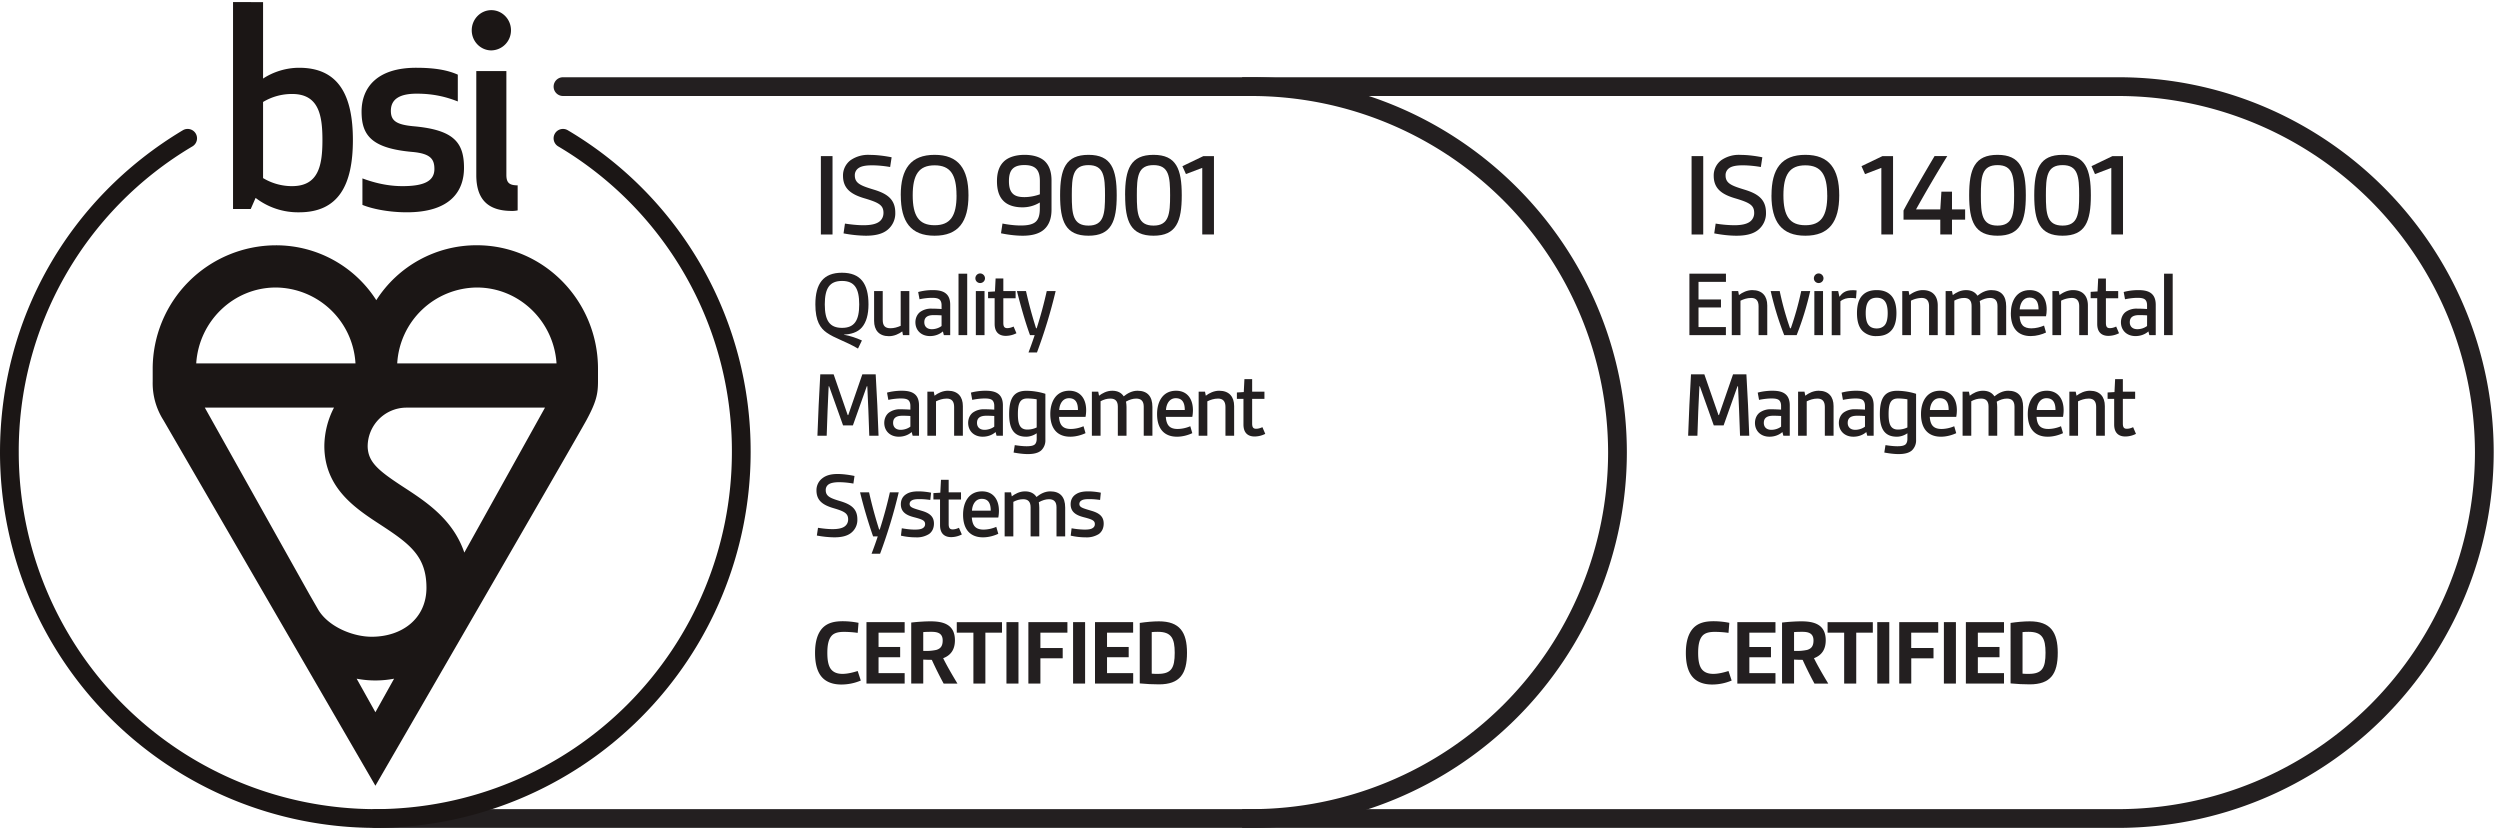 <svg xmlns="http://www.w3.org/2000/svg" width="627.8" height="207.9"><defs><clipPath id="a" clipPathUnits="userSpaceOnUse"><path d="M0 0h4708.4v1559H0Z"/></clipPath><clipPath id="b" clipPathUnits="userSpaceOnUse"><path d="M0 0h4708.4v1559H0Z"/></clipPath><clipPath id="c" clipPathUnits="userSpaceOnUse"><path d="M0 0h4708.4v1559H0Z"/></clipPath><clipPath id="d" clipPathUnits="userSpaceOnUse"><path d="M0 0h4708.4v1559H0Z"/></clipPath><clipPath id="e" clipPathUnits="userSpaceOnUse"><path d="M0 0h4708.4v1559H0Z"/></clipPath><clipPath id="f" clipPathUnits="userSpaceOnUse"><path d="M0 0h4708.4v1559H0Z"/></clipPath><clipPath id="g" clipPathUnits="userSpaceOnUse"><path d="M0 0h4708.4v1559H0Z"/></clipPath><clipPath id="h" clipPathUnits="userSpaceOnUse"><path d="M0 0h4708.4v1559H0Z"/></clipPath><clipPath id="i" clipPathUnits="userSpaceOnUse"><path d="M0 0h4708.4v1559H0Z"/></clipPath><clipPath id="j" clipPathUnits="userSpaceOnUse"><path d="M0 0h4708.4v1559H0Z"/></clipPath><clipPath id="k" clipPathUnits="userSpaceOnUse"><path d="M0 0h4708.4v1559H0Z"/></clipPath><clipPath id="l" clipPathUnits="userSpaceOnUse"><path d="M0 0h4708.4v1559H0Z"/></clipPath><clipPath id="m" clipPathUnits="userSpaceOnUse"><path d="M0 0h4708.4v1559H0Z"/></clipPath><clipPath id="n" clipPathUnits="userSpaceOnUse"><path d="M0 0h4708.4v1559H0Z"/></clipPath><clipPath id="o" clipPathUnits="userSpaceOnUse"><path d="M0 0h4708.4v1559H0Z"/></clipPath><clipPath id="p" clipPathUnits="userSpaceOnUse"><path d="M0 0h4708.4v1559H0Z"/></clipPath><clipPath id="q" clipPathUnits="userSpaceOnUse"><path d="M0 0h4708.4v1559H0Z"/></clipPath><clipPath id="r" clipPathUnits="userSpaceOnUse"><path d="M0 0h4708.4v1559H0Z"/></clipPath><clipPath id="s" clipPathUnits="userSpaceOnUse"><path d="M0 0h4708.4v1559H0Z"/></clipPath><clipPath id="t" clipPathUnits="userSpaceOnUse"><path d="M0 0h4708.4v1559H0Z"/></clipPath><clipPath id="u" clipPathUnits="userSpaceOnUse"><path d="M0 0h4708.4v1559H0Z"/></clipPath><clipPath id="v" clipPathUnits="userSpaceOnUse"><path d="M0 0h4708.4v1559H0Z"/></clipPath><clipPath id="w" clipPathUnits="userSpaceOnUse"><path d="M0 0h4708.4v1559H0Z"/></clipPath><clipPath id="x" clipPathUnits="userSpaceOnUse"><path d="M0 0h4708.4v1559H0Z"/></clipPath><clipPath id="y" clipPathUnits="userSpaceOnUse"><path d="M0 0h4708.4v1559H0Z"/></clipPath><clipPath id="z" clipPathUnits="userSpaceOnUse"><path d="M0 0h4708.4v1559H0Z"/></clipPath><clipPath id="A" clipPathUnits="userSpaceOnUse"><path d="M0 0h4708.4v1559H0Z"/></clipPath><clipPath id="B" clipPathUnits="userSpaceOnUse"><path d="M0 0h4708.4v1559H0Z"/></clipPath><clipPath id="C" clipPathUnits="userSpaceOnUse"><path d="M0 0h4708.4v1559H0Z"/></clipPath><clipPath id="D" clipPathUnits="userSpaceOnUse"><path d="M0 0h4708.4v1559H0Z"/></clipPath><clipPath id="E" clipPathUnits="userSpaceOnUse"><path d="M0 0h4708.4v1559H0Z"/></clipPath><clipPath id="F" clipPathUnits="userSpaceOnUse"><path d="M0 0h4708.4v1559H0Z"/></clipPath><clipPath id="G" clipPathUnits="userSpaceOnUse"><path d="M0 0h4708.4v1559H0Z"/></clipPath><clipPath id="H" clipPathUnits="userSpaceOnUse"><path d="M0 0h4708.4v1559H0Z"/></clipPath><clipPath id="I" clipPathUnits="userSpaceOnUse"><path d="M0 0h4708.4v1559H0Z"/></clipPath><clipPath id="J" clipPathUnits="userSpaceOnUse"><path d="M0 0h4708.4v1559H0Z"/></clipPath><clipPath id="K" clipPathUnits="userSpaceOnUse"><path d="M0 0h4708.4v1559H0Z"/></clipPath><clipPath id="L" clipPathUnits="userSpaceOnUse"><path d="M0 0h4708.4v1559H0Z"/></clipPath><clipPath id="M" clipPathUnits="userSpaceOnUse"><path d="M0 0h4708.4v1559H0Z"/></clipPath><clipPath id="N" clipPathUnits="userSpaceOnUse"><path d="M0 0h4708.4v1559H0Z"/></clipPath><clipPath id="O" clipPathUnits="userSpaceOnUse"><path d="M0 0h4708.4v1559H0Z"/></clipPath><clipPath id="P" clipPathUnits="userSpaceOnUse"><path d="M0 0h4708.4v1559H0Z"/></clipPath><clipPath id="Q" clipPathUnits="userSpaceOnUse"><path d="M0 0h4708.4v1559H0Z"/></clipPath><clipPath id="R" clipPathUnits="userSpaceOnUse"><path d="M0 0h4708.4v1559H0Z"/></clipPath><clipPath id="S" clipPathUnits="userSpaceOnUse"><path d="M0 0h4708.4v1559H0Z"/></clipPath><clipPath id="T" clipPathUnits="userSpaceOnUse"><path d="M0 0h4708.4v1559H0Z"/></clipPath><clipPath id="U" clipPathUnits="userSpaceOnUse"><path d="M0 0h4708.4v1559H0Z"/></clipPath><clipPath id="V" clipPathUnits="userSpaceOnUse"><path d="M0 0h4708.4v1559H0Z"/></clipPath><clipPath id="W" clipPathUnits="userSpaceOnUse"><path d="M0 0h4708.4v1559H0Z"/></clipPath><clipPath id="X" clipPathUnits="userSpaceOnUse"><path d="M0 0h4708.4v1559H0Z"/></clipPath><clipPath id="Y" clipPathUnits="userSpaceOnUse"><path d="M0 0h4708.4v1559H0Z"/></clipPath><clipPath id="Z" clipPathUnits="userSpaceOnUse"><path d="M0 0h4708.4v1559H0Z"/></clipPath><clipPath id="aa" clipPathUnits="userSpaceOnUse"><path d="M0 0h4708.4v1559H0Z"/></clipPath><clipPath id="ab" clipPathUnits="userSpaceOnUse"><path d="M0 0h4708.4v1559H0Z"/></clipPath><clipPath id="ac" clipPathUnits="userSpaceOnUse"><path d="M0 0h4708.4v1559H0Z"/></clipPath><clipPath id="ad" clipPathUnits="userSpaceOnUse"><path d="M0 0h4708.4v1559H0Z"/></clipPath><clipPath id="ae" clipPathUnits="userSpaceOnUse"><path d="M0 0h4708.4v1559H0Z"/></clipPath><clipPath id="af" clipPathUnits="userSpaceOnUse"><path d="M0 0h4708.4v1559H0Z"/></clipPath><clipPath id="ag" clipPathUnits="userSpaceOnUse"><path d="M0 0h4708.4v1559H0Z"/></clipPath><clipPath id="ah" clipPathUnits="userSpaceOnUse"><path d="M0 0h4708.4v1559H0Z"/></clipPath><clipPath id="ai" clipPathUnits="userSpaceOnUse"><path d="M0 0h4708.4v1559H0Z"/></clipPath><clipPath id="aj" clipPathUnits="userSpaceOnUse"><path d="M0 0h4708.4v1559H0Z"/></clipPath><clipPath id="ak" clipPathUnits="userSpaceOnUse"><path d="M0 0h4708.4v1559H0Z"/></clipPath><clipPath id="al" clipPathUnits="userSpaceOnUse"><path d="M0 0h4708.4v1559H0Z"/></clipPath><clipPath id="am" clipPathUnits="userSpaceOnUse"><path d="M0 0h4708.4v1559H0Z"/></clipPath><clipPath id="an" clipPathUnits="userSpaceOnUse"><path d="M0 0h4708.4v1559H0Z"/></clipPath><clipPath id="ao" clipPathUnits="userSpaceOnUse"><path d="M0 0h4708.4v1559H0Z"/></clipPath><clipPath id="ap" clipPathUnits="userSpaceOnUse"><path d="M0 0h4708.4v1559H0Z"/></clipPath><clipPath id="aq" clipPathUnits="userSpaceOnUse"><path d="M0 0h4708.4v1559H0Z"/></clipPath><clipPath id="ar" clipPathUnits="userSpaceOnUse"><path d="M0 0h4708.4v1559H0Z"/></clipPath><clipPath id="as" clipPathUnits="userSpaceOnUse"><path d="M0 0h4708.4v1559H0Z"/></clipPath><clipPath id="at" clipPathUnits="userSpaceOnUse"><path d="M0 0h4708.4v1559H0Z"/></clipPath><clipPath id="au" clipPathUnits="userSpaceOnUse"><path d="M0 0h4708.4v1559H0Z"/></clipPath><clipPath id="av" clipPathUnits="userSpaceOnUse"><path d="M0 0h4708.4v1559H0Z"/></clipPath><clipPath id="aw" clipPathUnits="userSpaceOnUse"><path d="M0 0h4708.4v1559H0Z"/></clipPath><clipPath id="ax" clipPathUnits="userSpaceOnUse"><path d="M0 0h4708.4v1559H0Z"/></clipPath><clipPath id="ay" clipPathUnits="userSpaceOnUse"><path d="M0 0h4708.4v1559H0Z"/></clipPath><clipPath id="az" clipPathUnits="userSpaceOnUse"><path d="M0 0h4708.4v1559H0Z"/></clipPath><clipPath id="aA" clipPathUnits="userSpaceOnUse"><path d="M0 0h4708.4v1559H0Z"/></clipPath><clipPath id="aB" clipPathUnits="userSpaceOnUse"><path d="M0 0h4708.4v1559H0Z"/></clipPath><clipPath id="aC" clipPathUnits="userSpaceOnUse"><path d="M0 0h4708.4v1559H0Z"/></clipPath><clipPath id="aD" clipPathUnits="userSpaceOnUse"><path d="M0 0h4708.4v1559H0Z"/></clipPath><clipPath id="aE" clipPathUnits="userSpaceOnUse"><path d="M0 0h4708.4v1559H0Z"/></clipPath><clipPath id="aF" clipPathUnits="userSpaceOnUse"><path d="M0 0h4708.4v1559H0Z"/></clipPath><clipPath id="aG" clipPathUnits="userSpaceOnUse"><path d="M0 0h4708.4v1559H0Z"/></clipPath></defs><path d="M3999.7 0H2345.3v35.4h1654.4A674 674 0 0 1 4673 708.7a674 674 0 0 1-673.3 673.2H2345.3v35.4h1654.4c390.8 0 708.7-317.9 708.7-708.6A709.5 709.5 0 0 0 3999.7 0" clip-path="url(#a)" style="fill:#231f20;fill-opacity:1;fill-rule:nonzero;stroke:none" transform="matrix(.133 0 0 -.133 0 207.9)"/><path d="M2363 0H708.7a17.7 17.7 0 1 0 0 35.4H2363a674 674 0 0 1 673.3 673.3 674 674 0 0 1-673.2 673.2H1063a17.7 17.7 0 1 0 0 35.4h1300c390.8 0 708.7-317.9 708.7-708.6A709.5 709.5 0 0 0 2363.1 0" clip-path="url(#b)" style="fill:#231f20;fill-opacity:1;fill-rule:nonzero;stroke:none" transform="matrix(.133 0 0 -.133 0 207.9)"/><path d="M3269.5 278.2a93.9 93.9 0 0 0-36.7-7.5c-15.3 0-29.7 4.3-38.7 16.3-7.6 10.1-11 24.7-11 43.4 0 21.6 4.9 37.5 14.8 47.6 9.7 9.7 23 12.2 37.6 12.2 10.2 0 20.7-1.2 29.7-3l-1.6-19c-7 1.1-17 1.9-26 1.9-9.3 0-18.1-1.5-23.4-7.6-6-7-7.9-18.2-7.9-32 0-11.8 1.3-21.7 5.4-28.7 5-8.3 13.7-11 23.2-11 9.6 0 20 2.7 28.7 5.4l6-18" clip-path="url(#c)" style="fill:#231f20;fill-opacity:1;fill-rule:nonzero;stroke:none" transform="matrix(.133 0 0 -.133 0 207.9)"/><path d="M3280.3 272.5v116h72v-19.9H3303v-27h40.8v-19.4H3303v-30h49.3v-19.7h-72" clip-path="url(#d)" style="fill:#231f20;fill-opacity:1;fill-rule:nonzero;stroke:none" transform="matrix(.133 0 0 -.133 0 207.9)"/><path d="M3387.4 334.2a94 94 0 0 1 24.5 1.8c8.3 2.4 12.2 7.4 12.2 17.9 0 13.8-9.9 16.3-21 16.3-5.3 0-10.8-.1-15.7-.5zm38.5-61.7a697.2 697.2 0 0 0-22.3 44.8c-5 0-11.9.2-16.2.5v-45.3h-22.7v115.2c11 1.3 25.4 2.3 36.6 2.3 23.7 0 45.9-5.7 45.9-35.8 0-16.2-6.7-28-22.2-33.8 6.7-13.7 17-31.4 27-48h-26" clip-path="url(#e)" style="fill:#231f20;fill-opacity:1;fill-rule:nonzero;stroke:none" transform="matrix(.133 0 0 -.133 0 207.9)"/><path d="M3482 272.5v96.1h-31.3v19.8h85.4v-19.8h-31.3v-96.1H3482" clip-path="url(#f)" style="fill:#231f20;fill-opacity:1;fill-rule:nonzero;stroke:none" transform="matrix(.133 0 0 -.133 0 207.9)"/><path d="M3544.5 272.5v116h22.7v-116h-22.7" clip-path="url(#g)" style="fill:#231f20;fill-opacity:1;fill-rule:nonzero;stroke:none" transform="matrix(.133 0 0 -.133 0 207.9)"/><path d="M3586 272.5v116h73.6v-19.9h-51v-29h42.1v-19.4h-42v-47.7h-22.8" clip-path="url(#h)" style="fill:#231f20;fill-opacity:1;fill-rule:nonzero;stroke:none" transform="matrix(.133 0 0 -.133 0 207.9)"/><path d="M3670.3 272.5v116h22.7v-116h-22.7" clip-path="url(#i)" style="fill:#231f20;fill-opacity:1;fill-rule:nonzero;stroke:none" transform="matrix(.133 0 0 -.133 0 207.9)"/><path d="M3711.8 272.5v116h72v-19.9h-49.4v-27h40.9v-19.4h-40.9v-30h49.4v-19.7h-72" clip-path="url(#j)" style="fill:#231f20;fill-opacity:1;fill-rule:nonzero;stroke:none" transform="matrix(.133 0 0 -.133 0 207.9)"/><path d="M3818.8 291.2c5-.4 7.4-.4 11.6-.4 25.5 0 31.8 11 31.8 39.8 0 27.2-6.3 39.6-31.8 39.6-4.2 0-7.8-.1-11.6-.5zm-22.6 95.8c11.9 1.8 25.3 3 36.2 3 39.2 0 52.9-20.5 52.9-59.4 0-40-13.7-59.6-53-59.6-10.8 0-24.3.6-36.1 1.8V387" clip-path="url(#k)" style="fill:#231f20;fill-opacity:1;fill-rule:nonzero;stroke:none" transform="matrix(.133 0 0 -.133 0 207.9)"/><path d="M1625.3 278.2a93.9 93.9 0 0 0-36.7-7.5c-15.3 0-29.7 4.3-38.7 16.3-7.6 10.1-11 24.7-11 43.4 0 21.6 4.8 37.5 14.7 47.6 9.8 9.7 23 12.2 37.7 12.2 10.2 0 20.7-1.2 29.7-3l-1.6-19c-7 1.1-17 1.9-26 1.9-9.3 0-18.2-1.5-23.4-7.6-6-7-7.9-18.2-7.9-32 0-11.8 1.3-21.7 5.4-28.7 5-8.3 13.7-11 23.2-11 9.6 0 20 2.7 28.7 5.4l5.9-18" clip-path="url(#l)" style="fill:#231f20;fill-opacity:1;fill-rule:nonzero;stroke:none" transform="matrix(.133 0 0 -.133 0 207.9)"/><path d="M1636 272.5v116h72.1v-19.9h-49.3v-27h40.8v-19.4h-40.8v-30h49.3v-19.7h-72" clip-path="url(#m)" style="fill:#231f20;fill-opacity:1;fill-rule:nonzero;stroke:none" transform="matrix(.133 0 0 -.133 0 207.9)"/><path d="M1743.2 334.2a94 94 0 0 1 24.5 1.8c8.3 2.4 12.2 7.4 12.2 17.9 0 13.8-9.9 16.3-21 16.3-5.3 0-10.8-.1-15.7-.5zm38.5-61.7a697.2 697.2 0 0 0-22.3 44.8c-5 0-11.9.2-16.2.5v-45.3h-22.7v115.2c11 1.3 25.4 2.3 36.5 2.3 23.8 0 46-5.7 46-35.8 0-16.2-6.7-28-22.2-33.8 6.7-13.7 17-31.4 27-48h-26" clip-path="url(#n)" style="fill:#231f20;fill-opacity:1;fill-rule:nonzero;stroke:none" transform="matrix(.133 0 0 -.133 0 207.9)"/><path d="M1837.9 272.5v96.1h-31.4v19.8h85.4v-19.8h-31.4v-96.1H1838" clip-path="url(#o)" style="fill:#231f20;fill-opacity:1;fill-rule:nonzero;stroke:none" transform="matrix(.133 0 0 -.133 0 207.9)"/><path d="M1900.3 272.5v116h22.7v-116h-22.7" clip-path="url(#p)" style="fill:#231f20;fill-opacity:1;fill-rule:nonzero;stroke:none" transform="matrix(.133 0 0 -.133 0 207.9)"/><path d="M1941.7 272.5v116h73.7v-19.9h-51v-29h42.1v-19.4h-42.1v-47.7h-22.7" clip-path="url(#q)" style="fill:#231f20;fill-opacity:1;fill-rule:nonzero;stroke:none" transform="matrix(.133 0 0 -.133 0 207.9)"/><path d="M2026.1 272.5v116h22.7v-116h-22.7" clip-path="url(#r)" style="fill:#231f20;fill-opacity:1;fill-rule:nonzero;stroke:none" transform="matrix(.133 0 0 -.133 0 207.9)"/><path d="M2067.5 272.5v116h72v-19.9h-49.3v-27h40.9v-19.4h-40.9v-30h49.4v-19.7h-72" clip-path="url(#s)" style="fill:#231f20;fill-opacity:1;fill-rule:nonzero;stroke:none" transform="matrix(.133 0 0 -.133 0 207.9)"/><path d="M2174.6 291.2c4.9-.4 7.4-.4 11.6-.4 25.5 0 31.8 11 31.8 39.8 0 27.2-6.3 39.6-31.8 39.6-4.2 0-7.8-.1-11.6-.5zM2152 387c12 1.8 25.4 3 36.2 3 39.3 0 53-20.5 53-59.4 0-40-13.7-59.6-53-59.6-10.8 0-24.3.6-36.2 1.8V387" clip-path="url(#t)" style="fill:#231f20;fill-opacity:1;fill-rule:nonzero;stroke:none" transform="matrix(.133 0 0 -.133 0 207.9)"/><path d="M1549.9 1120.4v148h22v-148h-22" clip-path="url(#u)" style="fill:#231f20;fill-opacity:1;fill-rule:nonzero;stroke:none" transform="matrix(.133 0 0 -.133 0 207.9)"/><path d="M1595.4 1141c8.5-1.3 22-3.1 35-3.1 12.6 0 24.8 1.8 31.5 8.2 3.9 3.7 6.2 8.8 6.2 15.2 0 14.5-9 19.3-34.5 27-25.5 7.3-41.9 17.9-41.9 43a36 36 0 0 0 14.3 29.4 58.2 58.2 0 0 0 36.6 10c13.5 0 28-2 40.9-4.5l-2.8-18.4c-8.7 1.6-22 3.2-34.2 3.2-10.1 0-19.8-1.1-25.6-5.3a16 16 0 0 1-6.9-13.8c0-15.2 11.8-19.5 36.2-26.9 23.9-7.3 40.2-17.5 40.2-43.5a40 40 0 0 0-15-32.6c-10.3-8.3-25-10.8-40.7-10.8a241 241 0 0 0-42 4.4l2.7 18.6" clip-path="url(#v)" style="fill:#231f20;fill-opacity:1;fill-rule:nonzero;stroke:none" transform="matrix(.133 0 0 -.133 0 207.9)"/><path d="M1806 1194.4c0 39.1-11.7 56.6-41.3 56.6-29.7 0-41.4-17.5-41.4-56.6 0-39 11.7-56.5 41.4-56.5 29.6 0 41.4 17.4 41.4 56.5zm-105.3 0c0 50.2 19.1 76.4 64 76.4 44.8 0 63.9-26.2 63.9-76.4 0-50-19-76.3-64-76.3-44.8 0-63.8 26.2-63.8 76.3" clip-path="url(#w)" style="fill:#231f20;fill-opacity:1;fill-rule:nonzero;stroke:none" transform="matrix(.133 0 0 -.133 0 207.9)"/><path d="M1963.4 1221.3c0 20.3-7.6 30.2-29.2 30.2s-29.2-10-29.2-30.2c0-10.3 1.8-18.1 6.7-23.2 5-5.5 13-7.1 22.5-7.1 11 0 21.6 2.5 29.2 5.3zm0-40.4a62.2 62.2 0 0 0-33.3-9.2c-14.5 0-27.9 3.9-36.1 12.8-7.6 7.9-11.6 19.8-11.6 36.6 0 15.9 4 27.8 11.8 35.9 8.7 9.4 23.7 13.8 40.4 13.8 14.8 0 28.1-3.5 36.8-10.8 9.2-8 14-20.5 14-37.5v-55c0-17-4.8-29.4-14.2-37.7-9.4-8.3-23.4-11.7-40.2-11.7-13.8 0-28.5 2-41 4.6l2.8 18.4c7.8-1.6 21.4-3.7 34.5-3.7 12 0 23 1.6 29 7.8 4.8 4.9 7 12.7 7 24v11.7" clip-path="url(#x)" style="fill:#231f20;fill-opacity:1;fill-rule:nonzero;stroke:none" transform="matrix(.133 0 0 -.133 0 207.9)"/><path d="M2086.4 1194.4c0 35.2-2 57-31.2 57-29.7 0-31.5-21.8-31.5-57 0-35 1.8-57.2 31.5-57.2 29.2 0 31.2 22.3 31.2 57.2zm-84.8 0c0 49.7 10.3 76.4 53.6 76.4 43 0 53.3-26.7 53.3-76.4 0-49.4-10.3-76.3-53.3-76.3-43.3 0-53.6 26.9-53.6 76.3" clip-path="url(#y)" style="fill:#231f20;fill-opacity:1;fill-rule:nonzero;stroke:none" transform="matrix(.133 0 0 -.133 0 207.9)"/><path d="M2209.3 1194.4c0 35.2-2.1 57-31.3 57-29.7 0-31.5-21.8-31.5-57 0-35 1.8-57.2 31.5-57.2 29.2 0 31.3 22.3 31.3 57.2zm-85 0c0 49.7 10.4 76.4 53.7 76.4 43 0 53.3-26.7 53.3-76.4 0-49.4-10.3-76.3-53.3-76.3-43.2 0-53.6 26.9-53.6 76.3" clip-path="url(#z)" style="fill:#231f20;fill-opacity:1;fill-rule:nonzero;stroke:none" transform="matrix(.133 0 0 -.133 0 207.9)"/><path d="M2270 1120.4v125.8l-30.8-11.7-6.7 14.9 39.6 19h20v-148H2270" clip-path="url(#A)" style="fill:#231f20;fill-opacity:1;fill-rule:nonzero;stroke:none" transform="matrix(.133 0 0 -.133 0 207.9)"/><path d="M1622.3 988.4c0 30.6-9.2 44.3-32.4 44.3-23.5 0-32.6-13.7-32.6-44.3 0-30.6 9.2-44.3 32.6-44.3 23.2 0 32.4 13.7 32.4 44.3zM1620 905c-24.3 14.2-44 19.4-59 30-12.1 8.5-21.5 21.7-21.5 53.4 0 39.2 15 59.8 50.2 59.8s50.1-20.6 50.1-59.8c0-19.1-4.1-33.7-12.4-43.4-8.1-9.6-21.8-13.2-33.9-13.5v-.4c11.6-2 23.4-6 33.9-10.8L1620 905" clip-path="url(#B)" style="fill:#231f20;fill-opacity:1;fill-rule:nonzero;stroke:none" transform="matrix(.133 0 0 -.133 0 207.9)"/><path d="m1704.9 930.4-1.3 7c-6.5-4.8-15.3-9-25.2-9-18.7 0-28 11.4-28 29v56.2h16.3V959c0-11.3 4.8-15.6 14.6-15.6 6.6 0 13.1 1.8 19.3 4.6v65.6h16.3v-83.2h-12" clip-path="url(#C)" style="fill:#231f20;fill-opacity:1;fill-rule:nonzero;stroke:none" transform="matrix(.133 0 0 -.133 0 207.9)"/><path d="M1777.8 967.7c-4.2.3-9.7.5-14.8.5-12 0-17.8-4.3-17.8-13.5 0-8 5.2-13.1 14.2-13.1 6.7 0 13.5 2.3 18.4 6zm4.3-37.3-1.8 7c-6.3-5.6-15-8.8-24.3-8.8-17.1 0-27.6 11.3-27.6 26.1 0 7.4 3 14.8 8.9 19.4a35.3 35.3 0 0 0 22.3 6.3c5.7 0 12.4-.3 18.2-.7v7c0 5-1.3 8.3-3.4 10.5-3.1 2.9-8.2 3.6-14.8 3.6-8.1 0-18-1.4-23.4-2.7l-2.6 13.7a104 104 0 0 0 27.4 3.6c10.5 0 19.1-1.5 25-6.5 5.3-4.3 8.1-11.2 8.1-21.3v-57.2h-12" clip-path="url(#D)" style="fill:#231f20;fill-opacity:1;fill-rule:nonzero;stroke:none" transform="matrix(.133 0 0 -.133 0 207.9)"/><path d="M1809.8 930.4v116h16.4v-116h-16.4" clip-path="url(#E)" style="fill:#231f20;fill-opacity:1;fill-rule:nonzero;stroke:none" transform="matrix(.133 0 0 -.133 0 207.9)"/><path d="M1842.5 930.4v83.2h16.4v-83.2zm8.1 116.5c5 0 9.2-4.2 9.2-9.2 0-5-4.1-9-9.2-9-5 0-9 4-9 9s4 9.2 9 9.2" clip-path="url(#F)" style="fill:#231f20;fill-opacity:1;fill-rule:nonzero;stroke:none" transform="matrix(.133 0 0 -.133 0 207.9)"/><path d="M1919.2 934a45 45 0 0 0-20-5c-13.5 0-21.2 7.5-21.2 22.6v48.5h-12.4v12l13 .8 1.2 24.5h14.6v-23.8h23.2V1000h-23.2v-46c0-6 1-10.4 7.4-10.4 4 0 7.7 1.1 12 3l5.4-12.7" clip-path="url(#G)" style="fill:#231f20;fill-opacity:1;fill-rule:nonzero;stroke:none" transform="matrix(.133 0 0 -.133 0 207.9)"/><path d="M1941.9 897.6a791 791 0 0 1 11.7 32.8h-8.8c-8.5 23-17.1 53.3-24.7 83.2h17.1a829.3 829.3 0 0 1 19-70.2h1.2a799 799 0 0 1 19 70.2h16.8a975.4 975.4 0 0 0-35.3-116h-16" clip-path="url(#H)" style="fill:#231f20;fill-opacity:1;fill-rule:nonzero;stroke:none" transform="matrix(.133 0 0 -.133 0 207.9)"/><path d="M1641.3 740.4c-.9 31-2.3 62.8-3.7 93.4h-1l-26.2-73.8h-18.6l-26.3 73.8h-.9c-1.4-30.6-2.8-62.4-3.7-93.4h-17.5c1.3 38.5 3.2 77.2 5.4 116h25.2l26.6-77h1l26.6 77h25.2c2.2-38.8 4.2-77.5 5.4-116h-17.4" clip-path="url(#I)" style="fill:#231f20;fill-opacity:1;fill-rule:nonzero;stroke:none" transform="matrix(.133 0 0 -.133 0 207.9)"/><path d="M1718.9 777.7c-4.1.3-9.7.5-14.8.5-12 0-17.8-4.3-17.8-13.5 0-8 5.2-13.1 14.2-13.1 6.7 0 13.5 2.3 18.4 6zm4.3-37.3-1.8 7c-6.3-5.6-15-8.8-24.3-8.8-17 0-27.5 11.3-27.5 26.1 0 7.4 2.9 14.8 8.8 19.4a35.3 35.3 0 0 0 22.3 6.3c5.8 0 12.4-.3 18.2-.7v7c0 5-1.3 8.3-3.4 10.5-3 2.9-8.1 3.6-14.8 3.6-8 0-18-1.4-23.4-2.7l-2.5 13.7c7.2 2.1 17.8 3.6 27.4 3.6 10.4 0 19-1.5 25-6.5 5.2-4.3 8-11.2 8-21.3v-57.2h-12" clip-path="url(#J)" style="fill:#231f20;fill-opacity:1;fill-rule:nonzero;stroke:none" transform="matrix(.133 0 0 -.133 0 207.9)"/><path d="M1801.5 740.4v54.5c0 10.7-4.8 15.7-14 15.7-7.8 0-14.6-2.5-20.2-5.2v-65H1751v83.2h12.1l1.4-7.6c6.5 5 15.5 9.4 25.2 9.4 19 0 28.3-11.4 28.3-29v-56h-16.4" clip-path="url(#K)" style="fill:#231f20;fill-opacity:1;fill-rule:nonzero;stroke:none" transform="matrix(.133 0 0 -.133 0 207.9)"/><path d="M1877.3 777.7c-4.1.3-9.7.5-14.8.5-12 0-17.8-4.3-17.8-13.5 0-8 5.2-13.1 14.2-13.1 6.7 0 13.5 2.3 18.4 6zm4.3-37.3-1.8 7c-6.3-5.6-15-8.8-24.3-8.8-17 0-27.5 11.3-27.5 26.1 0 7.4 2.9 14.8 8.8 19.4a35.3 35.3 0 0 0 22.3 6.3c5.8 0 12.4-.3 18.2-.7v7c0 5-1.3 8.3-3.4 10.5-3 2.9-8.1 3.6-14.8 3.6-8 0-18-1.4-23.4-2.7l-2.5 13.7c7.2 2.1 17.8 3.6 27.4 3.6 10.4 0 19-1.5 25-6.5 5.2-4.3 8-11.2 8-21.3v-57.2h-12" clip-path="url(#L)" style="fill:#231f20;fill-opacity:1;fill-rule:nonzero;stroke:none" transform="matrix(.133 0 0 -.133 0 207.9)"/><path d="M1957.4 809.2a105 105 0 0 1-17.6 1.6c-14.3 0-17.9-9.7-17.9-29.7 0-18.7 3.8-29 17.7-29 6.1 0 12.4 1.3 17.8 4zm0-64.1c-5.8-4-12.8-6.5-19.8-6.5-23.6 0-32.2 15.3-32.2 42.7 0 31.1 9.7 44 32.7 44a122 122 0 0 0 35.7-5.7v-86.8a26 26 0 0 0-7.6-19.8c-6-5.6-15.6-7.2-25.5-7.2-9.4 0-19.1 1.5-26.9 2.9l2.2 14c6-.9 14.6-2.1 22.3-2.1 6.7 0 12.8.7 15.9 3.8 2.1 2.3 3.2 5.7 3.2 10.2v10.5" clip-path="url(#M)" style="fill:#231f20;fill-opacity:1;fill-rule:nonzero;stroke:none" transform="matrix(.133 0 0 -.133 0 207.9)"/><path d="M2035.3 789c0 12.4-3.6 22.3-16.9 22.3-12 0-17.8-10.8-18.5-22.3zm14.3-43.7c-7.4-3.5-18-6.7-28.8-6.7-24.5 0-37.7 15.3-37.7 42.8 0 23 10.5 44 35.9 44 20.1 0 31.8-14.4 31.8-36.8 0-4.5-.5-9-1.2-12.6h-50c.4-7.3 2.2-13.3 5.7-17 3.7-4.2 9.7-5.8 16.5-5.8a63 63 0 0 1 24 5.2l3.8-13.1" clip-path="url(#N)" style="fill:#231f20;fill-opacity:1;fill-rule:nonzero;stroke:none" transform="matrix(.133 0 0 -.133 0 207.9)"/><path d="M2159.5 740.4v55c0 10.5-5 15.2-14.2 15.2-6.3 0-13-2.1-19.3-5.7.6-3.3 1-7 1-10.3v-54.2h-16.4v55c0 10.5-4.9 15.2-14 15.2-6.7 0-12.5-1.8-18.6-5v-65.2h-16.4v83.2h12l1.5-7.6c6 4.5 14.4 9.4 25 9.4 10 0 17.3-3.8 21.6-10.6 7.2 5.9 16 10.6 26 10.6 18.5 0 28.2-10.3 28.2-30.6v-54.4h-16.4" clip-path="url(#O)" style="fill:#231f20;fill-opacity:1;fill-rule:nonzero;stroke:none" transform="matrix(.133 0 0 -.133 0 207.9)"/><path d="M2237 789c0 12.4-3.7 22.3-17 22.3-12 0-17.8-10.8-18.5-22.3zm14.2-43.7c-7.4-3.5-18-6.7-28.8-6.7-24.5 0-37.7 15.3-37.7 42.8 0 23 10.5 44 35.9 44 20.1 0 31.8-14.4 31.8-36.8 0-4.5-.5-9-1.2-12.6h-50c.5-7.3 2.3-13.3 5.7-17 3.7-4.2 9.7-5.8 16.5-5.8a63 63 0 0 1 24 5.2l3.8-13.1" clip-path="url(#P)" style="fill:#231f20;fill-opacity:1;fill-rule:nonzero;stroke:none" transform="matrix(.133 0 0 -.133 0 207.9)"/><path d="M2313.8 740.4v54.5c0 10.7-4.9 15.7-14 15.7-7.8 0-14.6-2.5-20.2-5.2v-65h-16.4v83.2h12l1.5-7.6c6.5 5 15.5 9.4 25.2 9.4 19 0 28.3-11.4 28.3-29v-56h-16.4" clip-path="url(#Q)" style="fill:#231f20;fill-opacity:1;fill-rule:nonzero;stroke:none" transform="matrix(.133 0 0 -.133 0 207.9)"/><path d="M2389 744a45 45 0 0 0-20-5c-13.5 0-21.2 7.5-21.2 22.6v48.5h-12.4v12l13 .8 1.2 24.4h14.6v-23.7h23.2V810h-23.2v-46c0-6 1-10.4 7.4-10.4 4 0 7.7 1.1 12 3l5.4-12.7" clip-path="url(#R)" style="fill:#231f20;fill-opacity:1;fill-rule:nonzero;stroke:none" transform="matrix(.133 0 0 -.133 0 207.9)"/><path d="M1544.5 566.6c6.6-1 17.3-2.5 27.4-2.5 9.9 0 19.4 1.4 24.6 6.5 3 2.8 4.9 6.8 4.9 11.8 0 11.4-7 15.2-27 21.1-20 5.8-32.8 14-32.8 33.7a28 28 0 0 0 11.2 23c7.9 6.2 18 8 28.6 8 10.6 0 22-1.7 32-3.7l-2.1-14.4c-6.9 1.3-17.3 2.6-26.9 2.6-7.9 0-15.4-1-20-4.2a12.6 12.6 0 0 1-5.3-10.8c0-11.9 9.1-15.3 28.2-21 18.8-5.8 31.5-13.7 31.5-34a31 31 0 0 0-11.7-25.6c-8-6.5-19.6-8.5-31.8-8.5a190 190 0 0 0-33 3.4l2.2 14.6" clip-path="url(#S)" style="fill:#231f20;fill-opacity:1;fill-rule:nonzero;stroke:none" transform="matrix(.133 0 0 -.133 0 207.9)"/><path d="M1645.6 517.6c4.9 12.8 8.9 24.1 11.7 32.8h-8.8a919 919 0 0 0-24.6 83.2h17a829.4 829.4 0 0 1 19-70.2h1.2a801.7 801.7 0 0 1 19.1 70.2h16.7a975.3 975.3 0 0 0-35.2-116h-16" clip-path="url(#T)" style="fill:#231f20;fill-opacity:1;fill-rule:nonzero;stroke:none" transform="matrix(.133 0 0 -.133 0 207.9)"/><path d="M1702.7 565.7c7.7-1.3 16-2.5 24.5-2.5 6.1 0 11.9.5 15.5 3 2.5 1.7 4 4 4 7.4 0 6.7-5.1 8.8-20.2 12.8-13.4 3.4-25.6 8.8-25.6 24.7 0 9 4.1 15.5 10.8 19.4 6.1 3.8 14 4.9 22.5 4.9 8.1 0 17-1.1 23.8-2.5l-1.5-13.7c-6.3.9-13.3 1.6-20.5 1.6-7.2 0-12-.7-15.1-2.9a7.3 7.3 0 0 1-3.4-6.3c0-6.6 6.6-8 23.2-13 14.6-4.3 22.7-10.8 22.7-24 0-9-3.6-15.6-9.2-19.7a43 43 0 0 0-25.4-6.3 121 121 0 0 0-27.7 3.2l1.6 13.9" clip-path="url(#U)" style="fill:#231f20;fill-opacity:1;fill-rule:nonzero;stroke:none" transform="matrix(.133 0 0 -.133 0 207.9)"/><path d="M1816 554a45 45 0 0 0-19.9-5c-13.5 0-21.2 7.5-21.2 22.6v48.5h-12.5v12l13 .8 1.3 24.4h14.5v-23.7h23.3V620h-23.3v-46c0-6 1.1-10.4 7.4-10.4 4 0 7.8 1.1 12 3l5.5-12.7" clip-path="url(#V)" style="fill:#231f20;fill-opacity:1;fill-rule:nonzero;stroke:none" transform="matrix(.133 0 0 -.133 0 207.9)"/><path d="M1870.6 599c0 12.4-3.6 22.3-16.9 22.3-12 0-17.8-10.8-18.5-22.3zm14.3-43.7c-7.4-3.5-18-6.7-28.8-6.7-24.5 0-37.7 15.3-37.7 42.8 0 23 10.5 44 35.9 44 20.1 0 31.8-14.4 31.8-36.8 0-4.5-.5-9-1.2-12.6h-50c.5-7.3 2.3-13.3 5.7-17 3.8-4.2 9.7-5.8 16.5-5.8a63 63 0 0 1 24 5.2l3.8-13.1" clip-path="url(#W)" style="fill:#231f20;fill-opacity:1;fill-rule:nonzero;stroke:none" transform="matrix(.133 0 0 -.133 0 207.9)"/><path d="M1994.8 550.4v55c0 10.5-5 15.2-14.2 15.2-6.3 0-13-2.2-19.2-5.7.5-3.3.9-7 .9-10.3v-54.2h-16.4v55c0 10.5-4.9 15.2-14 15.2-6.7 0-12.5-1.8-18.6-5v-65.2h-16.4v83.2h12l1.5-7.6c6 4.5 14.4 9.4 25 9.4 10 0 17.3-3.8 21.6-10.6 7.2 5.9 16 10.6 26 10.6 18.5 0 28.2-10.3 28.2-30.6v-54.4h-16.4" clip-path="url(#X)" style="fill:#231f20;fill-opacity:1;fill-rule:nonzero;stroke:none" transform="matrix(.133 0 0 -.133 0 207.9)"/><path d="M2023.3 565.7a153 153 0 0 1 24.4-2.5c6.2 0 12 .5 15.5 3 2.6 1.7 4 4 4 7.4 0 6.7-5 8.8-20.2 12.8-13.3 3.4-25.5 8.8-25.5 24.7 0 9 4.1 15.5 10.8 19.4 6 3.8 14 4.9 22.5 4.9 8 0 16.9-1.1 23.7-2.5l-1.4-13.7c-6.3.9-13.3 1.6-20.5 1.6-7.2 0-12.1-.7-15.1-2.9a7.3 7.3 0 0 1-3.5-6.3c0-6.6 6.7-8 23.2-13 14.6-4.3 22.7-10.8 22.7-24 0-9-3.6-15.6-9.1-19.7a43 43 0 0 0-25.4-6.3c-10 0-19.5 1.3-27.8 3.2l1.7 13.9" clip-path="url(#Y)" style="fill:#231f20;fill-opacity:1;fill-rule:nonzero;stroke:none" transform="matrix(.133 0 0 -.133 0 207.9)"/><path d="M3193.9 1120.4v148h22v-148h-22" clip-path="url(#Z)" style="fill:#231f20;fill-opacity:1;fill-rule:nonzero;stroke:none" transform="matrix(.133 0 0 -.133 0 207.9)"/><path d="M3239.4 1141a231 231 0 0 1 35-3.1c12.6 0 24.8 1.8 31.5 8.2a20 20 0 0 1 6.2 15.2c0 14.5-9 19.3-34.5 27-25.5 7.3-41.9 17.9-41.9 43a36 36 0 0 0 14.3 29.4 58.3 58.3 0 0 0 36.6 10c13.5 0 28-2 40.9-4.5l-2.8-18.4c-8.7 1.6-22 3.2-34.2 3.2-10.1 0-19.8-1.1-25.6-5.3a16 16 0 0 1-6.8-13.8c0-15.2 11.7-19.5 36-26.9 24-7.4 40.3-17.5 40.3-43.5a40 40 0 0 0-15-32.6c-10.3-8.3-25-10.8-40.7-10.8-14.4 0-29.4 2-42 4.4l2.7 18.6" clip-path="url(#aa)" style="fill:#231f20;fill-opacity:1;fill-rule:nonzero;stroke:none" transform="matrix(.133 0 0 -.133 0 207.9)"/><path d="M3450 1194.4c0 39.1-11.7 56.6-41.3 56.6-29.7 0-41.4-17.5-41.4-56.6 0-39 11.7-56.5 41.4-56.5s41.4 17.4 41.4 56.5zm-105.2 0c0 50.2 19 76.4 63.9 76.4 44.8 0 64-26.2 64-76.4 0-50.1-19.2-76.3-64-76.3s-64 26.2-64 76.3" clip-path="url(#ab)" style="fill:#231f20;fill-opacity:1;fill-rule:nonzero;stroke:none" transform="matrix(.133 0 0 -.133 0 207.9)"/><path d="M3552.2 1120.4v125.8l-30.8-11.8-6.7 15 39.6 19h20v-148h-22" clip-path="url(#ac)" style="fill:#231f20;fill-opacity:1;fill-rule:nonzero;stroke:none" transform="matrix(.133 0 0 -.133 0 207.9)"/><path d="M3663.5 1120.4v28h-69.4v17.3c16.5 31 37.5 67.1 58.6 102.8h24a2740 2740 0 0 1-59-100.7h45.8l2.1 33.5h20v-33.5h24.8v-19.4h-24.8v-28h-22" clip-path="url(#ad)" style="fill:#231f20;fill-opacity:1;fill-rule:nonzero;stroke:none" transform="matrix(.133 0 0 -.133 0 207.9)"/><path d="M3802.9 1194.4c0 35.2-2 57-31.3 57-29.7 0-31.5-21.8-31.5-57 0-35 1.8-57.2 31.5-57.2 29.2 0 31.3 22.3 31.3 57.2zm-84.9 0c0 49.7 10.4 76.4 53.6 76.4 43 0 53.4-26.7 53.4-76.4 0-49.4-10.4-76.3-53.4-76.3-43.2 0-53.6 26.9-53.6 76.3" clip-path="url(#ae)" style="fill:#231f20;fill-opacity:1;fill-rule:nonzero;stroke:none" transform="matrix(.133 0 0 -.133 0 207.9)"/><path d="M3925.7 1194.4c0 35.2-2 57-31.3 57-29.6 0-31.5-21.8-31.5-57 0-35 1.9-57.2 31.5-57.2 29.2 0 31.3 22.3 31.3 57.2zm-84.8 0c0 49.7 10.3 76.4 53.5 76.4 43 0 53.4-26.7 53.4-76.4 0-49.4-10.4-76.3-53.4-76.3-43.2 0-53.5 26.9-53.5 76.3" clip-path="url(#af)" style="fill:#231f20;fill-opacity:1;fill-rule:nonzero;stroke:none" transform="matrix(.133 0 0 -.133 0 207.9)"/><path d="M3986.4 1120.4v125.8l-30.8-11.8-6.6 15 39.5 19h20v-148h-22" clip-path="url(#ag)" style="fill:#231f20;fill-opacity:1;fill-rule:nonzero;stroke:none" transform="matrix(.133 0 0 -.133 0 207.9)"/><path d="M3189.8 930.4v116h69V1031H3207v-33.3h42.4v-15.1H3207v-37h51.7v-15.2h-69" clip-path="url(#ah)" style="fill:#231f20;fill-opacity:1;fill-rule:nonzero;stroke:none" transform="matrix(.133 0 0 -.133 0 207.9)"/><path d="M3320.4 930.4v54.5c0 10.7-4.8 15.7-14 15.7-7.8 0-14.6-2.5-20.2-5.2v-65h-16.4v83.2h12.1l1.4-7.6c6.5 5 15.5 9.4 25.2 9.4 19 0 28.3-11.4 28.3-29v-56h-16.4" clip-path="url(#ai)" style="fill:#231f20;fill-opacity:1;fill-rule:nonzero;stroke:none" transform="matrix(.133 0 0 -.133 0 207.9)"/><path d="M3368.8 930.4a566.7 566.7 0 0 0-25.5 83.2h17a558 558 0 0 1 19.5-70.2h1.5a567 567 0 0 1 19.6 70.2h17a566.6 566.6 0 0 0-25.6-83.2h-23.5" clip-path="url(#aj)" style="fill:#231f20;fill-opacity:1;fill-rule:nonzero;stroke:none" transform="matrix(.133 0 0 -.133 0 207.9)"/><path d="M3425.7 930.4v83.2h16.4v-83.2zm8.1 116.5c5 0 9.2-4.2 9.2-9.2 0-5-4.1-9-9.2-9-5 0-9 4-9 9s4 9.2 9 9.2" clip-path="url(#ak)" style="fill:#231f20;fill-opacity:1;fill-rule:nonzero;stroke:none" transform="matrix(.133 0 0 -.133 0 207.9)"/><path d="M3458.5 930.4v83.2h12.2l2.2-10.3h.7c6.5 9.4 14.2 11.9 24.7 11.9 2 0 4 0 7.2-.4l-1.1-15c-3.3.6-6.5.8-10 .8-7 0-14-1.6-19.5-6.3v-64h-16.4" clip-path="url(#al)" style="fill:#231f20;fill-opacity:1;fill-rule:nonzero;stroke:none" transform="matrix(.133 0 0 -.133 0 207.9)"/><path d="M3564.2 972c0 10-1.7 18.3-6 23.2-3.2 3.8-8.3 5.8-14.7 5.8-6.5 0-11.6-2-14.8-5.8-4.3-4.9-6-13.1-6-23.2 0-10.3 1.7-18.6 6-23.2 3.2-3.8 8.3-5.8 14.8-5.8 6.4 0 11.3 2.2 14.7 5.8 4.3 4.6 6 13 6 23.2zm-20.7-43.4a35.8 35.8 0 0 0-26.3 9.2c-7.8 7.4-11 19.4-11 34.2 0 14.7 3.2 26.8 11 34.2 6 6 14.5 9.2 26.3 9.2 11.7 0 20.1-3.3 26.2-9.2 7.8-7.4 11-19.5 11-34.2 0-14.8-3.2-26.8-11-34.2-6-6-14.5-9.2-26.2-9.2" clip-path="url(#am)" style="fill:#231f20;fill-opacity:1;fill-rule:nonzero;stroke:none" transform="matrix(.133 0 0 -.133 0 207.9)"/><path d="M3642.3 930.4v54.5c0 10.7-4.9 15.7-14 15.7a46 46 0 0 1-20.2-5.2v-65h-16.4v83.2h12l1.5-7.6c6.5 5 15.5 9.4 25.2 9.4 18.9 0 28.3-11.4 28.3-29v-56h-16.4" clip-path="url(#an)" style="fill:#231f20;fill-opacity:1;fill-rule:nonzero;stroke:none" transform="matrix(.133 0 0 -.133 0 207.9)"/><path d="M3771.5 930.4v55c0 10.5-5 15.2-14.2 15.2-6.3 0-13-2.2-19.3-5.8.6-3.2 1-7 1-10.2v-54.2h-16.4v55c0 10.5-4.9 15.2-14 15.2-6.7 0-12.5-1.8-18.6-5v-65.2h-16.4v83.2h12l1.5-7.6c6 4.5 14.4 9.4 25 9.4 10 0 17.3-3.8 21.6-10.6 7.2 5.9 16 10.6 26 10.6 18.5 0 28.2-10.3 28.2-30.6v-54.4h-16.4" clip-path="url(#ao)" style="fill:#231f20;fill-opacity:1;fill-rule:nonzero;stroke:none" transform="matrix(.133 0 0 -.133 0 207.9)"/><path d="M3849 979c0 12.4-3.7 22.3-17 22.3-12 0-17.8-10.8-18.6-22.3zm14.1-43.7c-7.4-3.5-18-6.7-28.8-6.7-24.5 0-37.6 15.3-37.6 42.8 0 23 10.4 44 35.8 44 20.2 0 31.9-14.4 31.9-36.8 0-4.5-.5-9-1.3-12.6h-49.8c.3-7.3 2.1-13.3 5.5-17 3.8-4.2 9.8-5.8 16.6-5.8 8.6 0 17.1 2.3 24 5.2l3.7-13.1" clip-path="url(#ap)" style="fill:#231f20;fill-opacity:1;fill-rule:nonzero;stroke:none" transform="matrix(.133 0 0 -.133 0 207.9)"/><path d="M3925.8 930.4v54.5c0 10.7-4.9 15.7-14 15.7a46 46 0 0 1-20.2-5.2v-65h-16.4v83.2h12l1.5-7.6c6.5 5 15.5 9.4 25.2 9.4 18.9 0 28.3-11.4 28.3-29v-56h-16.4" clip-path="url(#aq)" style="fill:#231f20;fill-opacity:1;fill-rule:nonzero;stroke:none" transform="matrix(.133 0 0 -.133 0 207.9)"/><path d="M4001 934a45 45 0 0 0-20-5c-13.5 0-21.2 7.5-21.2 22.6v48.5h-12.4v12l13 .8 1.2 24.4h14.6v-23.7h23.2V1000h-23.2v-46c0-6 1-10.4 7.3-10.4 4 0 7.8 1 12.1 3l5.4-12.7" clip-path="url(#ar)" style="fill:#231f20;fill-opacity:1;fill-rule:nonzero;stroke:none" transform="matrix(.133 0 0 -.133 0 207.9)"/><path d="M4054 967.7c-4.2.3-9.8.5-14.8.5-12.1 0-17.9-4.3-17.9-13.5 0-8 5.2-13.1 14.3-13.1a31 31 0 0 1 18.3 6zm4.2-37.3-1.7 7c-6.4-5.6-15-8.8-24.4-8.8-17 0-27.5 11.3-27.5 26 0 7.5 2.9 14.9 8.8 19.5a35.3 35.3 0 0 0 22.3 6.3c5.8 0 12.5-.3 18.2-.7v7c0 5-1.2 8.3-3.4 10.5-3 2.9-8.1 3.6-14.8 3.6-8 0-18-1.5-23.4-2.7l-2.5 13.7c7.2 2.1 17.8 3.6 27.4 3.6 10.4 0 19-1.5 25-6.5 5.2-4.3 8.1-11.2 8.1-21.3v-57.2h-12" clip-path="url(#as)" style="fill:#231f20;fill-opacity:1;fill-rule:nonzero;stroke:none" transform="matrix(.133 0 0 -.133 0 207.9)"/><path d="M4086 930.4v116h16.3v-116H4086" clip-path="url(#at)" style="fill:#231f20;fill-opacity:1;fill-rule:nonzero;stroke:none" transform="matrix(.133 0 0 -.133 0 207.9)"/><path d="M3285.4 740.4c-1 31-2.4 62.8-3.8 93.4h-1l-26.2-73.8h-18.6l-26.3 73.8h-.8c-1.5-30.6-3-62.4-3.8-93.4h-17.5c1.3 38.5 3.2 77.2 5.4 116h25.2l26.7-77h.9l26.6 77h25.2c2.2-38.8 4.2-77.5 5.4-116h-17.4" clip-path="url(#au)" style="fill:#231f20;fill-opacity:1;fill-rule:nonzero;stroke:none" transform="matrix(.133 0 0 -.133 0 207.9)"/><path d="M3363 777.7c-4.2.3-9.8.5-14.9.5-12 0-17.8-4.3-17.8-13.5 0-8 5.2-13.1 14.2-13.1 6.7 0 13.6 2.3 18.4 6zm4.2-37.3-1.8 7c-6.3-5.6-15-8.8-24.3-8.8-17 0-27.5 11.3-27.5 26 0 7.5 2.9 14.9 8.8 19.5a35.3 35.3 0 0 0 22.3 6.3c5.8 0 12.4-.3 18.2-.7v7c0 5-1.3 8.3-3.4 10.5-3 2.9-8.1 3.6-14.8 3.6-8 0-18-1.5-23.4-2.7l-2.5 13.7c7.2 2.1 17.8 3.6 27.4 3.6 10.4 0 19-1.5 25-6.5 5.2-4.3 8.1-11.2 8.1-21.3v-57.2h-12" clip-path="url(#av)" style="fill:#231f20;fill-opacity:1;fill-rule:nonzero;stroke:none" transform="matrix(.133 0 0 -.133 0 207.9)"/><path d="M3445.5 740.4v54.5c0 10.7-4.8 15.7-14 15.7-7.8 0-14.6-2.5-20.2-5.2v-65H3395v83.2h12.1l1.5-7.6c6.4 5 15.4 9.4 25.2 9.4 18.9 0 28.2-11.4 28.2-29v-56h-16.4" clip-path="url(#aw)" style="fill:#231f20;fill-opacity:1;fill-rule:nonzero;stroke:none" transform="matrix(.133 0 0 -.133 0 207.9)"/><path d="M3521.3 777.7c-4.1.3-9.7.5-14.8.5-12 0-17.8-4.3-17.8-13.5 0-8 5.2-13.1 14.2-13.1 6.7 0 13.6 2.3 18.4 6zm4.3-37.3-1.8 7c-6.3-5.6-15-8.8-24.3-8.8-17 0-27.5 11.3-27.5 26 0 7.5 2.9 14.9 8.8 19.5a35.3 35.3 0 0 0 22.3 6.3c5.8 0 12.5-.3 18.2-.7v7c0 5-1.3 8.3-3.4 10.5-3 2.9-8.1 3.6-14.8 3.6-8 0-18-1.5-23.4-2.7l-2.5 13.7c7.2 2.1 17.8 3.6 27.4 3.6 10.4 0 19-1.5 25-6.5 5.2-4.3 8.1-11.2 8.1-21.3v-57.2h-12" clip-path="url(#ax)" style="fill:#231f20;fill-opacity:1;fill-rule:nonzero;stroke:none" transform="matrix(.133 0 0 -.133 0 207.9)"/><path d="M3601.4 809.2a105 105 0 0 1-17.6 1.6c-14.3 0-17.9-9.7-17.9-29.7 0-18.7 3.8-29 17.7-29 6.1 0 12.4 1.3 17.8 4zm0-64.1c-5.8-4-12.8-6.5-19.8-6.5-23.6 0-32.2 15.3-32.2 42.7 0 31.1 9.7 44 32.8 44a122 122 0 0 0 35.6-5.7v-86.8a26 26 0 0 0-7.6-19.8c-6-5.6-15.6-7.2-25.5-7.2-9.4 0-19.1 1.5-26.9 2.9l2.2 14c6-.9 14.6-2.1 22.3-2.1 6.7 0 12.8.7 15.9 3.8 2.1 2.3 3.2 5.7 3.2 10.2v10.5" clip-path="url(#ay)" style="fill:#231f20;fill-opacity:1;fill-rule:nonzero;stroke:none" transform="matrix(.133 0 0 -.133 0 207.9)"/><path d="M3679.3 789c0 12.4-3.6 22.3-16.9 22.3-12 0-17.8-10.8-18.5-22.3zm14.3-43.7c-7.4-3.5-18-6.7-28.8-6.7-24.5 0-37.7 15.3-37.7 42.8 0 23 10.5 44 35.9 44 20.1 0 31.8-14.4 31.8-36.8 0-4.5-.5-9-1.2-12.6h-49.9c.4-7.3 2.2-13.3 5.6-17 3.8-4.2 9.7-5.8 16.5-5.8a63 63 0 0 1 24 5.2l3.8-13.1" clip-path="url(#az)" style="fill:#231f20;fill-opacity:1;fill-rule:nonzero;stroke:none" transform="matrix(.133 0 0 -.133 0 207.9)"/><path d="M3803.6 740.4v55c0 10.5-5 15.2-14.3 15.2-6.3 0-13-2.2-19.2-5.8.5-3.2.9-7 .9-10.2v-54.2h-16.4v55c0 10.5-4.9 15.2-14 15.2-6.7 0-12.5-1.8-18.6-5v-65.2h-16.4v83.2h12l1.5-7.6c6 4.5 14.4 9.4 25 9.4 10 0 17.3-3.8 21.6-10.6 7.3 5.9 16 10.6 26 10.6 18.5 0 28.2-10.3 28.2-30.6v-54.4h-16.3" clip-path="url(#aA)" style="fill:#231f20;fill-opacity:1;fill-rule:nonzero;stroke:none" transform="matrix(.133 0 0 -.133 0 207.9)"/><path d="M3881 789c0 12.4-3.7 22.3-17 22.3-12 0-17.8-10.8-18.5-22.3zm14.2-43.7c-7.4-3.5-18-6.7-28.8-6.7-24.5 0-37.7 15.3-37.7 42.8 0 23 10.5 44 35.9 44 20.1 0 31.8-14.4 31.8-36.8 0-4.5-.5-9-1.2-12.6h-49.9c.4-7.3 2.2-13.3 5.6-17 3.8-4.2 9.7-5.8 16.5-5.8a63 63 0 0 1 24 5.2l3.8-13.1" clip-path="url(#aB)" style="fill:#231f20;fill-opacity:1;fill-rule:nonzero;stroke:none" transform="matrix(.133 0 0 -.133 0 207.9)"/><path d="M3957.8 740.4v54.5c0 10.7-4.8 15.7-14 15.7-7.8 0-14.6-2.5-20.2-5.2v-65h-16.4v83.2h12l1.5-7.6c6.5 5 15.5 9.4 25.2 9.4 19 0 28.3-11.4 28.3-29v-56h-16.4" clip-path="url(#aC)" style="fill:#231f20;fill-opacity:1;fill-rule:nonzero;stroke:none" transform="matrix(.133 0 0 -.133 0 207.9)"/><path d="M4033 744a45 45 0 0 0-20-5c-13.5 0-21.2 7.5-21.2 22.6v48.5h-12.4v12l13 .8 1.2 24.4h14.6v-23.7h23.2V810h-23.2v-46c0-6 1-10.4 7.4-10.4 4 0 7.7 1 12 3l5.4-12.7" clip-path="url(#aD)" style="fill:#231f20;fill-opacity:1;fill-rule:nonzero;stroke:none" transform="matrix(.133 0 0 -.133 0 207.9)"/><path d="M900.3 1100.1a224.6 224.6 0 0 1-189.8-103.7A224.4 224.4 0 0 1 520.8 1100a233.2 233.2 0 0 1-232.5-233.3v-23.6a130 130 0 0 1 20.3-73.3L708.8 79.6s379.7 655.5 398.5 690.3c18.8 34.8 21.8 49.7 21.8 73.3v23.6c0 128.6-102.7 233.3-228.8 233.3m-379.5-79.8A152 152 0 0 0 671.2 877H370.5c5.1 79.9 70.6 143.3 150.3 143.3m109.8-226.8a160.9 160.9 0 0 1-18.2-71.7v-2.7c1.2-78.3 59.2-116.2 106-146.7 55.4-36.2 86.8-59.5 86.8-119 0-58.5-46.4-92.5-103.4-92.5-36.6 0-83 19.7-101.5 52.1l-16.4 28.5-197.2 352zm42.8-511.8a189.1 189.1 0 0 1 70.7 0l-35.3-63.3Zm203.3 238.1c-21.3 62.7-71.9 95.8-114.5 123.5-47.3 30.9-67.1 46.8-68 76.5a73.4 73.4 0 0 0 72.2 73.7H1029ZM750 877a152 152 0 0 0 150.4 143.3c79.8 0 145.2-63.4 150.4-143.3H749.9" clip-path="url(#aE)" style="fill:#1b1615;fill-opacity:1;fill-rule:nonzero;stroke:none" transform="matrix(.133 0 0 -.133 0 207.9)"/><path d="M890.7 1506c0-21 16.7-38 37-38a37.8 37.8 0 0 1 37.1 38c0 21-16.8 38-37.1 38s-37-17-37-38m75.6-341.2a59 59 0 0 1 11.1 1.1v47.3c-16.2 0-21.3 5.3-21.3 19.8v196h-56.8v-196.4c0-44.8 20.9-67.7 67-67.7m-228.3 189c0 23.5 18.9 32.4 48.9 32.4 31.9 0 55.9-6.2 77.5-14.7v50.6c-19.8 8.8-44.1 13-78.7 13-74.5 0-103-38-103-82.8s18.9-69.2 95.5-76.1c34-3 42-13 42-32.2 0-23-19.7-32.4-60.3-32.4-32 0-58.8 8.4-75.6 14.6v-50c17.3-7.2 48.8-14 83.8-14 81.2 0 108 39 108 83.9 0 48.4-19.7 71.9-95.8 78.6-33 3.1-42.3 11-42.3 29.2m-186.5 31.7c49.8 0 57.3-39 57.3-86.9 0-48.4-7.5-87.1-57.3-87.1a106 106 0 0 0-54.8 15.2v143.7a105.3 105.3 0 0 0 54.8 15.1m13.2 49.5c-25.4 0-49.8-8.3-68-20.4v144.4H440v-390.7h33.4l9.2 21a131.3 131.3 0 0 1 82.2-27.2c74 0 101.5 51 101.5 136.5 0 85-27.4 136.4-101.5 136.4" clip-path="url(#aF)" style="fill:#1b1615;fill-opacity:1;fill-rule:nonzero;stroke:none" transform="matrix(.133 0 0 -.133 0 207.9)"/><path d="M708.7 0A709.5 709.5 0 0 0 0 708.7c0 251.7 129 479.2 345.2 608.5a17.7 17.7 0 0 0 18.2-30.4 668.2 668.2 0 0 1-328-578.1A674 674 0 0 1 708.7 35.4a674 674 0 0 1 673.2 673.3 668.2 668.2 0 0 1-328 578.1 17.7 17.7 0 1 0 18.2 30.4 703.3 703.3 0 0 0 345.2-608.5A709.5 709.5 0 0 0 708.7 0" clip-path="url(#aG)" style="fill:#1b1615;fill-opacity:1;fill-rule:nonzero;stroke:none" transform="matrix(.133 0 0 -.133 0 207.9)"/></svg>